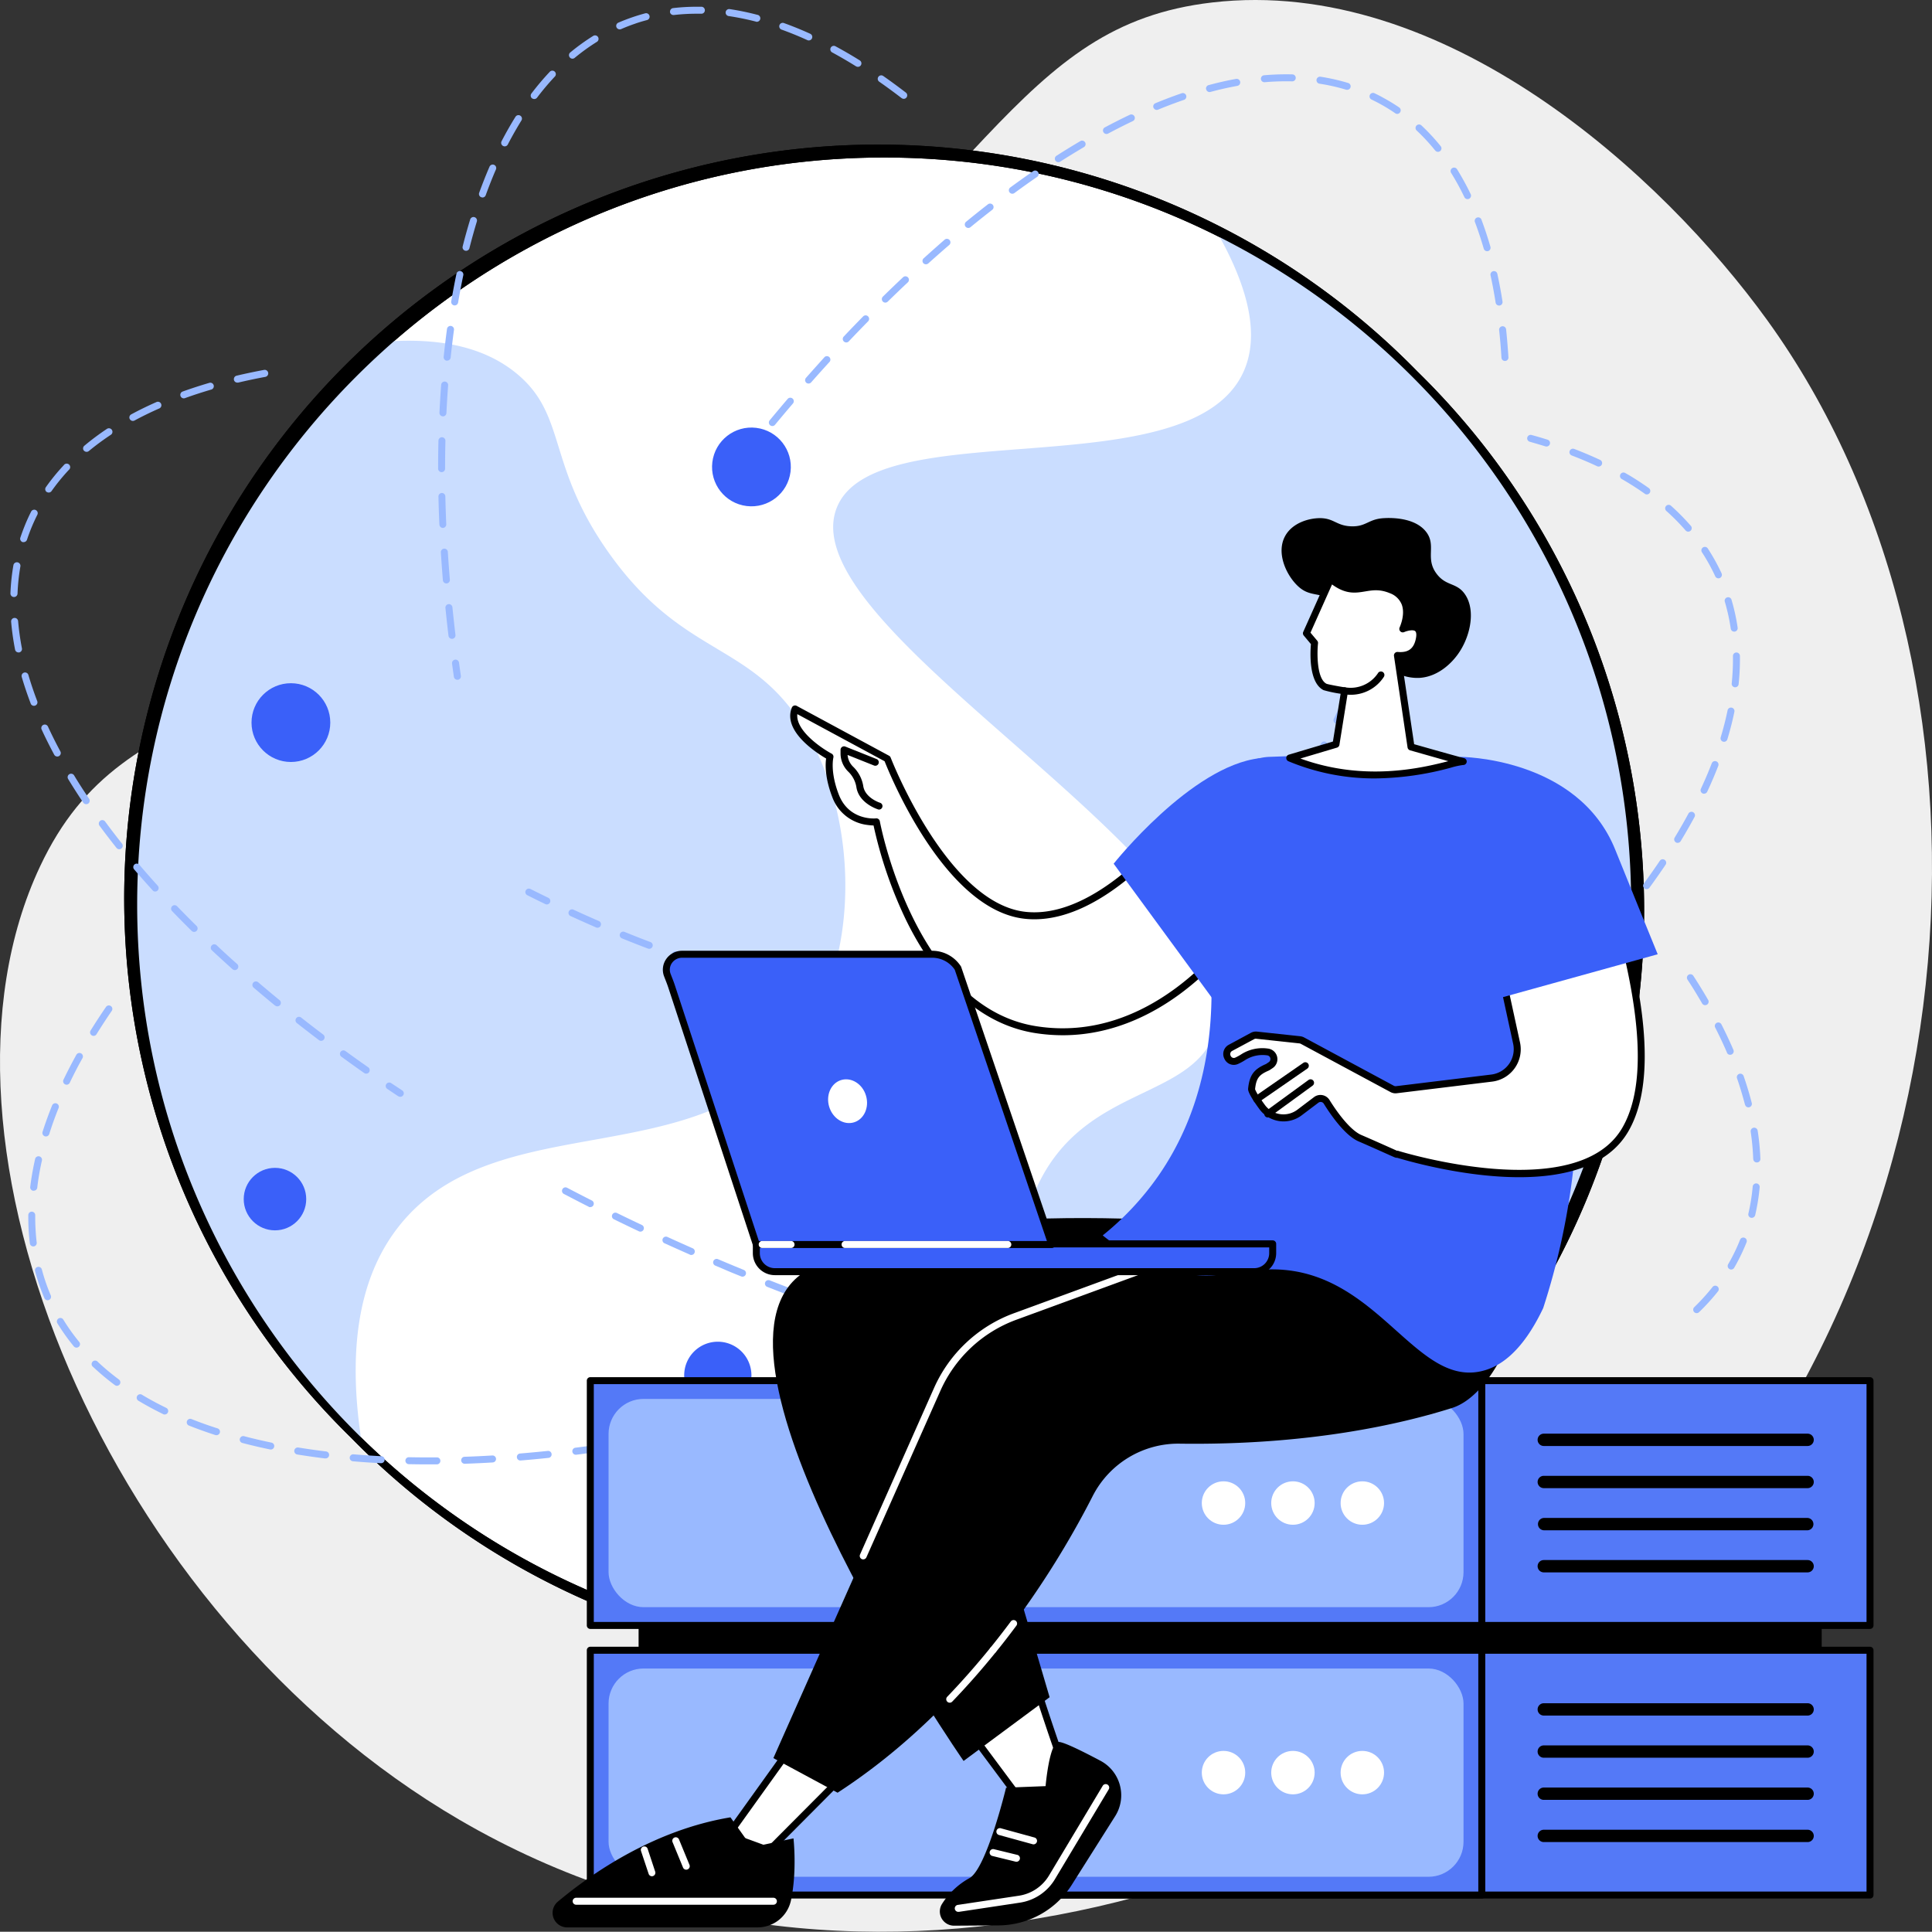 <svg xmlns="http://www.w3.org/2000/svg" viewBox="0 0 830.98 830.88"><rect x="0" y="0" width="830.98" height="830.88" fill="#333333" stroke="none"/><defs><style>.cls-1{fill:#efefef;}.cls-2{fill:#fff;}.cls-3{fill:#caddff;}.cls-4{fill:#3a60f9;}.cls-5{fill:#99b9ff;}.cls-6{fill:#5479f7;}</style></defs><title>img_appsec1_7_1_1</title><g id="Layer_2" data-name="Layer 2"><g id="Isolation_Mode" data-name="Isolation Mode"><g id="Proxy_server" data-name="Proxy server"><path class="cls-1" d="M197.67,782.75c174.87,102,388.15,27.49,504.89-89.69,152.93-153.51,165.59-405.75,57.59-555.29C715.24,75.59,621.49-10.55,521.4,1.06,436.56,10.9,425.24,81.73,284,192.7,123.82,318.52,54.61,293.28,17.23,372.66-38.47,491,45.92,694.22,197.67,782.75Z"/><circle class="cls-2" cx="380.27" cy="389.06" r="322.81" transform="translate(-163.73 382.84) rotate(-45)"/><path d="M151,618.38A324.31,324.31,0,1,1,609.59,159.74,324.31,324.31,0,1,1,151,618.38ZM59,389.06C59,566.23,203.1,710.37,380.27,710.37S701.58,566.23,701.58,389.06,557.44,67.75,380.27,67.75,59,211.89,59,389.06Z"/><path class="cls-3" d="M446.07,510.41c20.57-44.35,67-36.58,77.06-67.65,22.21-68.49-182.69-169.41-163.5-223.63,15-42.43,150.29-8.4,174.77-58.26,7.94-16.17,2.44-37.56-11.07-61.24,106.51,52.74,179.75,162.52,179.75,289.43,0,136.77-85.06,253.67-205.17,300.69a267.2,267.2,0,0,1-29.28-45.91C452.72,612.17,424.74,556.43,446.07,510.41Z"/><path class="cls-3" d="M57.46,389.06a322,322,0,0,1,109.42-242.2c28.08-1.89,44.9,5.11,55.56,14,21.56,18,12.55,39.12,39.47,77,31.57,44.48,60,38,82.68,73.29,23.48,36.52,26.44,95.41,1.88,133.43-40.84,63.22-132.06,28.95-174.77,82.69-13.92,17.52-23.64,45.65-16.08,93.52A321.83,321.83,0,0,1,57.46,389.06Z"/><path d="M151,618.38A324.31,324.31,0,1,1,609.59,159.74,324.31,324.31,0,1,1,151,618.38ZM59,389.06C59,566.23,203.1,710.37,380.27,710.37S701.58,566.23,701.58,389.06,557.44,67.75,380.27,67.75,59,211.89,59,389.06Z"/><circle class="cls-4" cx="125.12" cy="310.8" r="16.94"/><path class="cls-5" d="M457.59,563.93a1.49,1.49,0,0,1,.76-2c3.65-1.61,7.33-3.26,10.93-4.91a1.5,1.5,0,1,1,1.25,2.72c-3.61,1.66-7.3,3.32-11,4.93a1.41,1.41,0,0,1-.6.13A1.48,1.48,0,0,1,457.59,563.93Zm21.84-10a1.5,1.5,0,0,1,.71-2c3.6-1.71,7.23-3.47,10.78-5.21a1.5,1.5,0,0,1,1.33,2.69c-3.57,1.75-7.21,3.51-10.83,5.23a1.43,1.43,0,0,1-.64.15A1.49,1.49,0,0,1,479.43,554ZM501,543.41a1.5,1.5,0,0,1,.65-2c3.53-1.8,7.11-3.66,10.64-5.52a1.5,1.5,0,0,1,1.4,2.65c-3.54,1.87-7.13,3.73-10.67,5.54a1.52,1.52,0,0,1-.68.17A1.49,1.49,0,0,1,501,543.41Zm21.24-11.18a1.5,1.5,0,0,1,.6-2c3.49-1.91,7-3.87,10.46-5.82a1.5,1.5,0,1,1,1.48,2.61c-3.46,2-7,3.93-10.5,5.85a1.57,1.57,0,0,1-.72.18A1.5,1.5,0,0,1,522.22,532.23Zm20.91-11.8a1.49,1.49,0,0,1,.53-2c3.43-2,6.89-4.08,10.28-6.14a1.5,1.5,0,1,1,1.56,2.56c-3.41,2.07-6.88,4.15-10.32,6.17a1.49,1.49,0,0,1-.76.2A1.48,1.48,0,0,1,543.13,520.43ZM563.66,508a1.5,1.5,0,0,1,.47-2.07c3.37-2.12,6.76-4.3,10.08-6.46a1.5,1.5,0,1,1,1.64,2.51c-3.33,2.18-6.74,4.36-10.12,6.49a1.48,1.48,0,0,1-.8.23A1.49,1.49,0,0,1,563.66,508Zm20.12-13.08a1.5,1.5,0,0,1,.4-2.08c3.3-2.24,6.62-4.53,9.86-6.8a1.5,1.5,0,0,1,1.73,2.45c-3.26,2.29-6.59,4.59-9.9,6.83a1.56,1.56,0,0,1-.84.26A1.49,1.49,0,0,1,583.78,494.92Zm19.67-13.76a1.5,1.5,0,0,1,.33-2.1c3.23-2.36,6.47-4.76,9.61-7.14a1.5,1.5,0,0,1,1.81,2.39c-3.16,2.39-6.4,4.81-9.65,7.18a1.55,1.55,0,0,1-.89.29A1.5,1.5,0,0,1,603.45,481.16Zm19.16-14.46a1.5,1.5,0,0,1,.25-2.11c3.14-2.48,6.28-5,9.32-7.51a1.5,1.5,0,0,1,1.91,2.32c-3.06,2.51-6.22,5.05-9.38,7.54a1.46,1.46,0,0,1-.92.33A1.5,1.5,0,0,1,622.61,466.7Zm18.57-15.21a1.49,1.49,0,0,1,.16-2.11c3-2.61,6.07-5.27,9-7.9a1.5,1.5,0,0,1,2,2.23c-2.94,2.65-6,5.32-9,8a1.52,1.52,0,0,1-1,.36A1.5,1.5,0,0,1,641.18,451.49Zm17.9-16a1.49,1.49,0,0,1,.07-2.12c2.92-2.75,5.82-5.55,8.6-8.31a1.5,1.5,0,0,1,2.11,2.14c-2.8,2.77-5.71,5.58-8.66,8.36a1.51,1.51,0,0,1-1,.41A1.48,1.48,0,0,1,659.08,435.5Zm17.11-16.83a1.5,1.5,0,0,1-.05-2.12c2.78-2.91,5.52-5.85,8.15-8.76a1.5,1.5,0,0,1,2.22,2c-2.64,2.93-5.4,5.9-8.2,8.82a1.5,1.5,0,0,1-1.09.46A1.47,1.47,0,0,1,676.19,418.67Zm16.15-17.76a1.5,1.5,0,0,1-.18-2.11c2.61-3.07,5.16-6.18,7.58-9.24a1.5,1.5,0,0,1,2.36,1.86c-2.45,3.09-5,6.23-7.65,9.32a1.49,1.49,0,0,1-2.11.17Zm15-18.75a1.5,1.5,0,0,1-.32-2.1c2.38-3.25,4.69-6.54,6.86-9.76a1.5,1.5,0,1,1,2.49,1.67c-2.19,3.26-4.52,6.58-6.93,9.87a1.51,1.51,0,0,1-1.21.61A1.48,1.48,0,0,1,707.31,382.16Zm13.47-19.85a1.5,1.5,0,0,1-.5-2.06c2.09-3.45,4.09-6.92,5.93-10.34a1.5,1.5,0,0,1,2.64,1.42c-1.87,3.46-3.89,7-6,10.48a1.5,1.5,0,0,1-1.28.72A1.46,1.46,0,0,1,720.78,362.31Zm11.5-21.05a1.49,1.49,0,0,1-.72-2c1.7-3.66,3.27-7.34,4.66-10.94a1.5,1.5,0,0,1,2.8,1.09c-1.42,3.66-3,7.4-4.75,11.12a1.49,1.49,0,0,1-1.36.86A1.44,1.44,0,0,1,732.28,341.26ZM741.1,319a1.5,1.5,0,0,1-1-1.87c1.16-3.86,2.15-7.73,2.93-11.48a1.5,1.5,0,1,1,2.93.6c-.79,3.85-1.8,7.8-3,11.74a1.49,1.49,0,0,1-1.43,1.07A1.59,1.59,0,0,1,741.1,319Zm5.07-23.4a1.5,1.5,0,0,1-1.34-1.64,101.26,101.26,0,0,0,.54-10.35c0-.48,0-1,0-1.45a1.49,1.49,0,0,1,1.47-1.52,1.52,1.52,0,0,1,1.53,1.47c0,.5,0,1,0,1.5a104.15,104.15,0,0,1-.56,10.65,1.49,1.49,0,0,1-1.49,1.35Zm-1.75-25.2a84.31,84.31,0,0,0-2.52-11.5,1.5,1.5,0,1,1,2.87-.85,87.68,87.68,0,0,1,2.62,11.91,1.51,1.51,0,0,1-1.27,1.71h-.22A1.49,1.49,0,0,1,744.42,270.38Zm-6.67-22.52a81.47,81.47,0,0,0-5.69-10.3,1.5,1.5,0,1,1,2.51-1.64,85,85,0,0,1,5.91,10.68,1.51,1.51,0,0,1-1.36,2.13A1.53,1.53,0,0,1,737.75,247.86ZM725,228.15a93.6,93.6,0,0,0-8.29-8.39,1.5,1.5,0,0,1,2-2.24,98.46,98.46,0,0,1,8.56,8.67,1.5,1.5,0,0,1-1.14,2.48A1.48,1.48,0,0,1,725,228.15Zm-17.53-15.77c-3.13-2.22-6.49-4.37-10-6.38a1.5,1.5,0,0,1,1.49-2.6c3.58,2,7,4.26,10.23,6.54a1.5,1.5,0,0,1-.87,2.72A1.48,1.48,0,0,1,707.43,212.38Zm-20.52-11.85c-3.48-1.63-7.17-3.19-10.94-4.63a1.5,1.5,0,0,1,1.07-2.81c3.84,1.47,7.59,3.06,11.15,4.72a1.5,1.5,0,0,1-.64,2.86A1.48,1.48,0,0,1,686.91,200.53ZM664.72,192c-2.19-.68-4.45-1.34-6.72-2a1.5,1.5,0,1,1,.8-2.89c2.3.63,4.59,1.3,6.81,2a1.5,1.5,0,0,1-.45,2.94A1.75,1.75,0,0,1,664.72,192Z"/><path class="cls-5" d="M175.84,629.76a1.5,1.5,0,0,1-1.47-1.53,1.47,1.47,0,0,1,1.53-1.46c3.93.08,7.94.1,12,.07a1.46,1.46,0,0,1,1.51,1.49,1.5,1.5,0,0,1-1.49,1.51h-3.46C181.55,629.85,178.66,629.82,175.84,629.76Zm22.52-1.63a1.51,1.51,0,0,1,1.45-1.55c3.92-.13,7.94-.32,11.95-.56a1.5,1.5,0,0,1,.17,3c-4,.24-8.07.43-12,.56h-.06A1.51,1.51,0,0,1,198.36,628.13Zm-34.56,1.21c-4.05-.21-8.09-.48-12-.82a1.5,1.5,0,1,1,.25-3c3.9.33,7.91.6,11.93.81a1.5,1.5,0,0,1-.08,3Zm58.52-2.55a1.5,1.5,0,0,1,1.37-1.62c3.92-.32,7.93-.7,11.91-1.11a1.5,1.5,0,1,1,.31,3c-4,.42-8,.8-12,1.12h-.12A1.49,1.49,0,0,1,222.32,626.79Zm-82.53.5c-4-.49-8-1.06-11.94-1.69a1.5,1.5,0,0,1,.48-3c3.85.62,7.82,1.19,11.82,1.67a1.5,1.5,0,0,1-.18,3Zm106.39-2.93a1.51,1.51,0,0,1,1.3-1.68c3.9-.49,7.89-1,11.86-1.61a1.5,1.5,0,1,1,.44,3c-4,.59-8,1.14-11.92,1.63h-.19A1.5,1.5,0,0,1,246.18,624.36ZM116,623.4c-4-.84-8-1.77-11.76-2.76a1.5,1.5,0,0,1,.76-2.91c3.75,1,7.66,1.9,11.61,2.73a1.5,1.5,0,0,1-.31,3Zm-23.36-6.16c-3.9-1.26-7.73-2.64-11.38-4.09a1.5,1.5,0,0,1-.83-1.95,1.49,1.49,0,0,1,1.94-.84c3.59,1.43,7.36,2.79,11.2,4a1.5,1.5,0,0,1-.46,2.93A1.55,1.55,0,0,1,92.63,617.24Zm-22.45-9c-3.71-1.81-7.3-3.75-10.67-5.77a1.5,1.5,0,1,1,1.55-2.57c3.29,2,6.8,3.87,10.43,5.64a1.5,1.5,0,0,1-.66,2.85A1.51,1.51,0,0,1,70.18,608.27ZM49.42,595.76a105.5,105.5,0,0,1-9.33-7.8,1.5,1.5,0,1,1,2-2.18,102.69,102.69,0,0,0,9.07,7.57,1.51,1.51,0,0,1,.31,2.1,1.5,1.5,0,0,1-1.21.6A1.48,1.48,0,0,1,49.42,595.76ZM31.75,579.09a88.48,88.48,0,0,1-7.07-9.93,1.5,1.5,0,0,1,2.56-1.57,85,85,0,0,0,6.83,9.59,1.49,1.49,0,0,1-.21,2.11,1.46,1.46,0,0,1-1,.34A1.5,1.5,0,0,1,31.75,579.09ZM19.09,558.33a85.08,85.08,0,0,1-4-11.55A1.5,1.5,0,0,1,18,546a80.46,80.46,0,0,0,3.83,11.14,1.51,1.51,0,0,1-.79,2,1.59,1.59,0,0,1-.59.12A1.51,1.51,0,0,1,19.09,558.33ZM12.83,534.8a95.07,95.07,0,0,1-.66-11.28v-.89a1.49,1.49,0,0,1,1.49-1.48h0a1.5,1.5,0,0,1,1.49,1.51v.86a93.25,93.25,0,0,0,.64,10.92,1.5,1.5,0,0,1-1.31,1.67h-.18A1.51,1.51,0,0,1,12.83,534.8Zm1.47-22.63A1.5,1.5,0,0,1,13,510.5c.48-3.91,1.19-7.93,2.1-12a1.5,1.5,0,1,1,2.93.66c-.89,3.93-1.58,7.86-2,11.66a1.5,1.5,0,0,1-1.49,1.32Zm5-23.44a1.51,1.51,0,0,1-1-1.89c1.19-3.74,2.58-7.57,4.12-11.39a1.5,1.5,0,1,1,2.78,1.13c-1.51,3.74-2.87,7.5-4,11.17a1.52,1.52,0,0,1-1.43,1.05A1.83,1.83,0,0,1,19.26,488.73ZM28,466.4a1.5,1.5,0,0,1-.7-2c1.7-3.53,3.57-7.15,5.55-10.73a1.5,1.5,0,1,1,2.63,1.45c-2,3.54-3.8,7.1-5.48,10.58a1.52,1.52,0,0,1-2,.71Zm11.45-21.09a1.5,1.5,0,0,1-.49-2.06c2.08-3.35,4.3-6.75,6.6-10.11a1.5,1.5,0,1,1,2.47,1.7c-2.27,3.32-4.46,6.68-6.52,10a1.48,1.48,0,0,1-1.27.71A1.42,1.42,0,0,1,39.45,445.31Z"/><path class="cls-5" d="M728.71,564.37a1.5,1.5,0,0,1,0-2.12,91.11,91.11,0,0,0,7.92-8.74,1.5,1.5,0,0,1,2.35,1.86,91,91,0,0,1-8.18,9,1.49,1.49,0,0,1-1.05.43A1.53,1.53,0,0,1,728.71,564.37Zm15.14-18.54a1.5,1.5,0,0,1-.55-2.05,79.22,79.22,0,0,0,4.55-9.13c.2-.49.4-1,.59-1.45a1.5,1.5,0,0,1,2.79,1.1c-.2.51-.41,1-.62,1.51a82.77,82.77,0,0,1-4.71,9.48,1.51,1.51,0,0,1-1.3.75A1.44,1.44,0,0,1,743.85,545.83Zm9.23-22.06A1.49,1.49,0,0,1,752,522a83.9,83.9,0,0,0,1.86-11.63,1.5,1.5,0,1,1,3,.27,88.09,88.09,0,0,1-1.93,12,1.5,1.5,0,0,1-1.46,1.16A1.32,1.32,0,0,1,753.08,523.77Zm1-25.23A104.84,104.84,0,0,0,753,486.78a1.5,1.5,0,0,1,3-.46,106.34,106.34,0,0,1,1.17,12.11,1.48,1.48,0,0,1-1.44,1.55h-.06A1.5,1.5,0,0,1,754.11,498.54Zm-3.52-23.37c-1-3.72-2.11-7.55-3.44-11.36a1.5,1.5,0,0,1,2.84-1c1.35,3.9,2.53,7.8,3.5,11.61a1.49,1.49,0,0,1-1.08,1.82,1.18,1.18,0,0,1-.37.05A1.49,1.49,0,0,1,750.59,475.17Zm-7.76-22.44c-1.53-3.54-3.23-7.16-5.07-10.76a1.5,1.5,0,0,1,2.68-1.37c1.86,3.66,3.59,7.34,5.15,10.95a1.5,1.5,0,0,1-.79,2,1.5,1.5,0,0,1-2-.79ZM732.06,431.5c-1.95-3.35-4-6.76-6.25-10.15a1.5,1.5,0,0,1,2.52-1.64c2.23,3.43,4.35,6.89,6.32,10.29a1.5,1.5,0,1,1-2.59,1.5Z"/><path class="cls-5" d="M585.89,606a1.49,1.49,0,0,1,1.49-1.51c4,0,8-.13,12-.28a1.49,1.49,0,0,1,1.56,1.44,1.51,1.51,0,0,1-1.45,1.56c-3.94.14-8,.24-12,.28h0A1.51,1.51,0,0,1,585.89,606Zm-10.52,1.43c-4-.07-8-.19-12-.36a1.5,1.5,0,0,1,.13-3c4,.17,8,.29,12,.36a1.5,1.5,0,0,1,0,3Zm34.5-2.26a1.51,1.51,0,0,1,1.4-1.6c4-.28,8-.62,11.9-1a1.5,1.5,0,1,1,.31,3c-3.91.41-8,.75-12,1h-.1A1.51,1.51,0,0,1,609.87,605.17Zm-58.56,1.24c-3.93-.26-8-.57-12-.92a1.5,1.5,0,0,1,.26-3c4,.35,8,.66,11.93.92a1.5,1.5,0,0,1-.09,3Zm-24-2.11c-3.93-.43-8-.91-11.94-1.43a1.5,1.5,0,1,1,.38-3c4,.51,8,1,11.89,1.42a1.5,1.5,0,0,1-.16,3Zm106.41-1.51A1.49,1.49,0,0,1,635,601.1c4-.57,8-1.22,11.78-1.92a1.5,1.5,0,1,1,.54,3c-3.86.71-7.86,1.36-11.9,1.94h-.22A1.5,1.5,0,0,1,633.75,602.79Zm-130.27-1.58c-3.92-.59-7.91-1.22-11.88-1.89a1.5,1.5,0,0,1,.5-3c3.95.67,7.93,1.3,11.83,1.88a1.5,1.5,0,0,1-.22,3Zm153.89-2.66a1.49,1.49,0,0,1,1.12-1.8c3.93-.92,7.81-1.93,11.53-3a1.5,1.5,0,1,1,.83,2.88c-3.77,1.1-7.7,2.12-11.68,3a1.39,1.39,0,0,1-.35,0A1.49,1.49,0,0,1,657.37,598.55Zm-177.61-1.32c-3.88-.72-7.85-1.5-11.8-2.3a1.5,1.5,0,1,1,.6-2.94c3.93.8,7.89,1.57,11.75,2.29a1.5,1.5,0,0,1-.27,3A1.32,1.32,0,0,1,479.76,597.23Zm-23.57-4.8c-3.86-.85-7.81-1.75-11.72-2.68a1.5,1.5,0,1,1,.7-2.92c3.89.92,7.82,1.82,11.67,2.67a1.5,1.5,0,0,1-.32,3A1.24,1.24,0,0,1,456.19,592.43Zm-23.39-5.55c-3.86-1-7.77-2-11.63-3a1.5,1.5,0,1,1,.78-2.9c3.85,1,7.75,2.07,11.58,3a1.5,1.5,0,0,1-.73,2.91Zm-23.22-6.27c-3.83-1.1-7.71-2.24-11.53-3.39a1.5,1.5,0,1,1,.86-2.87c3.81,1.14,7.68,2.28,11.5,3.37a1.5,1.5,0,1,1-.83,2.89Zm-23-7c-3.8-1.21-7.65-2.46-11.43-3.72a1.5,1.5,0,1,1,.95-2.84c3.77,1.25,7.6,2.5,11.39,3.7a1.5,1.5,0,0,1-.45,2.93A1.47,1.47,0,0,1,386.56,573.66Zm-22.81-7.59c-3.77-1.31-7.58-2.67-11.32-4a1.5,1.5,0,0,1,1-2.82c3.73,1.36,7.53,2.71,11.29,4a1.5,1.5,0,0,1,.92,1.91,1.48,1.48,0,0,1-1.41,1A1.45,1.45,0,0,1,363.75,566.07Zm-22.59-8.22c-3.73-1.41-7.5-2.86-11.22-4.33a1.5,1.5,0,0,1,1.1-2.79c3.71,1.46,7.47,2.91,11.18,4.32a1.5,1.5,0,0,1-.53,2.9A1.39,1.39,0,0,1,341.16,557.85ZM318.79,549c-2.48-1-5-2-7.43-3.08l-3.66-1.55a1.5,1.5,0,1,1,1.17-2.76l3.65,1.54q3.71,1.56,7.41,3.07a1.5,1.5,0,0,1-.57,2.89A1.65,1.65,0,0,1,318.79,549Zm-22.12-9.4c-3.67-1.62-7.36-3.27-11-4.92A1.5,1.5,0,0,1,287,532c3.6,1.64,7.27,3.29,10.93,4.9a1.5,1.5,0,0,1-.61,2.88A1.62,1.62,0,0,1,296.67,539.64Zm-21.87-10c-3.62-1.71-7.26-3.46-10.83-5.21a1.5,1.5,0,0,1,1.32-2.69c3.56,1.74,7.19,3.49,10.8,5.19a1.5,1.5,0,1,1-1.29,2.71Zm-21.58-10.56c-3.56-1.8-7.15-3.65-10.69-5.51a1.5,1.5,0,0,1,1.39-2.66c3.53,1.85,7.11,3.7,10.65,5.49a1.5,1.5,0,0,1-.68,2.84A1.44,1.44,0,0,1,253.22,519.09Z"/><path class="cls-5" d="M171.31,471.53l-4.75-3.18a1.5,1.5,0,1,1,1.69-2.48L173,469a1.5,1.5,0,0,1,.42,2.08,1.5,1.5,0,0,1-2.08.42Zm-14.65-10c-3.29-2.3-6.58-4.66-9.79-7a1.5,1.5,0,1,1,1.77-2.42c3.19,2.32,6.47,4.66,9.74,6.95a1.51,1.51,0,0,1,.37,2.09,1.49,1.49,0,0,1-1.23.64A1.44,1.44,0,0,1,156.66,461.53Zm-19.45-14.15c-3.21-2.43-6.42-4.9-9.53-7.35a1.5,1.5,0,0,1,1.86-2.36c3.09,2.44,6.28,4.9,9.48,7.31a1.5,1.5,0,0,1-1.81,2.4ZM118.3,432.5c-3.11-2.54-6.22-5.14-9.23-7.72a1.5,1.5,0,1,1,2-2.28c3,2.56,6.08,5.15,9.18,7.68a1.5,1.5,0,0,1,.21,2.11,1.5,1.5,0,0,1-2.11.21ZM100,416.86c-3-2.69-6-5.42-8.88-8.12a1.5,1.5,0,0,1,2.05-2.19C96,409.23,99,412,102,414.63a1.5,1.5,0,0,1-1,2.62A1.46,1.46,0,0,1,100,416.86ZM82.44,400.4c-2.89-2.85-5.74-5.73-8.46-8.56a1.5,1.5,0,0,1,2.16-2.08c2.71,2.81,5.54,5.68,8.41,8.5a1.5,1.5,0,0,1-1.06,2.57A1.48,1.48,0,0,1,82.44,400.4ZM65.75,383.05c-2.72-3-5.4-6-8-9.05a1.5,1.5,0,1,1,2.28-1.94c2.54,3,5.2,6,7.9,9a1.5,1.5,0,0,1-2.22,2ZM50.12,364.7c-2.53-3.18-5-6.4-7.33-9.57a1.5,1.5,0,0,1,2.42-1.78c2.31,3.14,4.75,6.33,7.26,9.49a1.49,1.49,0,0,1-.24,2.1,1.51,1.51,0,0,1-.93.33A1.48,1.48,0,0,1,50.12,364.7ZM35.84,345.27c-2.28-3.38-4.46-6.8-6.5-10.16a1.5,1.5,0,1,1,2.56-1.56c2,3.32,4.18,6.7,6.43,10a1.51,1.51,0,0,1-.4,2.09,1.52,1.52,0,0,1-.84.25A1.51,1.51,0,0,1,35.84,345.27ZM23.33,324.63c-1.94-3.62-3.76-7.25-5.4-10.81a1.5,1.5,0,1,1,2.72-1.26c1.62,3.5,3.41,7.09,5.33,10.65a1.5,1.5,0,0,1-.62,2,1.46,1.46,0,0,1-.7.18A1.51,1.51,0,0,1,23.33,324.63Zm-10.11-22c-1.46-3.84-2.77-7.7-3.87-11.47a1.5,1.5,0,0,1,1-1.86,1.49,1.49,0,0,1,1.86,1c1.08,3.69,2.36,7.47,3.8,11.25a1.5,1.5,0,0,1-.87,1.93,1.47,1.47,0,0,1-.54.1A1.51,1.51,0,0,1,13.22,302.67ZM6.48,279.41a114.94,114.94,0,0,1-1.69-12,1.5,1.5,0,1,1,3-.26,114.34,114.34,0,0,0,1.64,11.71,1.5,1.5,0,0,1-1.18,1.76,1.43,1.43,0,0,1-.29,0A1.51,1.51,0,0,1,6.48,279.41Zm-.55-22.63a1.51,1.51,0,0,1-1.44-1.56A90.78,90.78,0,0,1,5.77,243.1a1.5,1.5,0,1,1,3,.52,88.1,88.1,0,0,0-1.23,11.72A1.51,1.51,0,0,1,6,256.78ZM9.7,233.15a1.5,1.5,0,0,1-.95-1.89c.66-2,1.42-4,2.24-6,.75-1.79,1.57-3.58,2.45-5.3a1.5,1.5,0,0,1,2.67,1.35c-.84,1.67-1.63,3.38-2.36,5.11-.79,1.88-1.51,3.82-2.15,5.75a1.51,1.51,0,0,1-1.43,1A1.33,1.33,0,0,1,9.7,233.15Zm10.39-21.53a1.5,1.5,0,0,1-.36-2.09,89.73,89.73,0,0,1,7.71-9.45,1.5,1.5,0,1,1,2.19,2,87.2,87.2,0,0,0-7.45,9.13,1.49,1.49,0,0,1-2.09.36Zm16-17.78a1.51,1.51,0,0,1,.19-2.12A111,111,0,0,1,46,184.46,1.5,1.5,0,1,1,47.69,187,110.75,110.75,0,0,0,38.21,194a1.52,1.52,0,0,1-2.11-.19Zm19.72-13.6a1.5,1.5,0,0,1,.61-2c3.45-1.87,7.11-3.65,10.89-5.32a1.5,1.5,0,0,1,1.21,2.75c-3.7,1.63-7.29,3.38-10.68,5.21a1.5,1.5,0,0,1-2-.61Zm21.83-9.91a1.5,1.5,0,0,1,.91-1.92c3.68-1.32,7.55-2.58,11.49-3.74a1.5,1.5,0,0,1,.85,2.88c-3.89,1.14-7.7,2.38-11.33,3.69a1.49,1.49,0,0,1-1.92-.91Zm23-6.93a1.5,1.5,0,0,1,1.12-1.81c3.82-.9,7.8-1.74,11.81-2.49a1.5,1.5,0,1,1,.55,3c-4,.74-7.89,1.57-11.67,2.46a1.39,1.39,0,0,1-.35,0A1.5,1.5,0,0,1,100.61,163.4Z"/><path class="cls-5" d="M331.24,182.9a1.5,1.5,0,0,1-.2-2.11c2.55-3.08,5.16-6.18,7.74-9.2a1.5,1.5,0,1,1,2.28,1.95c-2.57,3-5.16,6.09-7.71,9.16a1.48,1.48,0,0,1-1.15.55A1.51,1.51,0,0,1,331.24,182.9Zm15.56-18.27a1.5,1.5,0,0,1-.13-2.12c2.65-3,5.35-6,8-8.95a1.5,1.5,0,0,1,2.21,2c-2.67,2.92-5.36,5.92-8,8.91a1.52,1.52,0,0,1-2.12.13Zm299-10.75c-.24-4-.57-8-1-11.89a1.5,1.5,0,1,1,3-.32c.41,3.9.74,8,1,12a1.5,1.5,0,0,1-1.41,1.59h-.09A1.5,1.5,0,0,1,645.8,153.88Zm-282.84-7a1.49,1.49,0,0,1-.06-2.12c2.76-2.93,5.57-5.84,8.35-8.67a1.5,1.5,0,0,1,2.14,2.11c-2.76,2.81-5.56,5.71-8.31,8.62a1.5,1.5,0,0,1-2.12.06Zm280.33-16.71c-.63-4-1.36-7.94-2.18-11.71a1.5,1.5,0,1,1,2.93-.64c.83,3.83,1.58,7.83,2.21,11.88a1.5,1.5,0,0,1-1.25,1.72h-.23A1.49,1.49,0,0,1,643.29,130.17Zm-263.56-.46a1.5,1.5,0,0,1,0-2.12c2.88-2.82,5.8-5.63,8.68-8.34a1.5,1.5,0,0,1,2.06,2.19c-2.87,2.69-5.77,5.49-8.64,8.29a1.48,1.48,0,0,1-1.05.43A1.52,1.52,0,0,1,379.73,129.71Zm17.44-16.49a1.49,1.49,0,0,1,.11-2.12c3-2.7,6-5.38,9-8a1.5,1.5,0,1,1,2,2.27c-3,2.57-6,5.23-9,7.92a1.5,1.5,0,0,1-1,.38A1.47,1.47,0,0,1,397.17,113.22Zm241-6.3c-1.13-3.89-2.38-7.68-3.73-11.28a1.5,1.5,0,1,1,2.81-1c1.38,3.67,2.65,7.53,3.8,11.5a1.51,1.51,0,0,1-1,1.86,1.53,1.53,0,0,1-1.85-1ZM415.31,97.5a1.5,1.5,0,0,1,.21-2.11c3.12-2.56,6.29-5.09,9.4-7.51a1.5,1.5,0,1,1,1.85,2.37c-3.1,2.4-6.24,4.91-9.35,7.46a1.5,1.5,0,0,1-.95.34A1.51,1.51,0,0,1,415.31,97.5ZM629.83,84.73a111.23,111.23,0,0,0-5.69-10.37,1.5,1.5,0,0,1,2.55-1.58,116,116,0,0,1,5.84,10.65,1.5,1.5,0,1,1-2.7,1.3Zm-195.62-2a1.49,1.49,0,0,1,.32-2.09c3.28-2.4,6.58-4.75,9.82-7a1.5,1.5,0,1,1,1.7,2.47c-3.22,2.21-6.5,4.54-9.74,6.93a1.55,1.55,0,0,1-.89.29A1.5,1.5,0,0,1,434.21,82.71Zm19.73-13.66A1.49,1.49,0,0,1,454.4,67c3.43-2.19,6.88-4.31,10.27-6.31a1.5,1.5,0,0,1,1.52,2.59c-3.36,2-6.78,4.08-10.18,6.25a1.51,1.51,0,0,1-2.07-.46Zm163.37-4.32a84.59,84.59,0,0,0-8-8.63,1.5,1.5,0,0,1,2.05-2.19,88.59,88.59,0,0,1,8.3,8.94,1.5,1.5,0,0,1-.23,2.11,1.52,1.52,0,0,1-.94.33A1.5,1.5,0,0,1,617.31,64.73ZM474.57,56.8a1.5,1.5,0,0,1,.62-2c3.6-1.92,7.23-3.75,10.77-5.44a1.51,1.51,0,0,1,2,.72,1.49,1.49,0,0,1-.71,2c-3.5,1.67-7.09,3.48-10.65,5.38a1.49,1.49,0,0,1-2-.62Zm125.57-8.07c-2-1.39-4.14-2.7-6.29-3.89-1.26-.7-2.57-1.37-3.88-2a1.5,1.5,0,1,1,1.3-2.7c1.36.65,2.72,1.35,4,2.08a75.59,75.59,0,0,1,6.54,4,1.49,1.49,0,0,1,.39,2.08A1.51,1.51,0,0,1,601,49,1.49,1.49,0,0,1,600.14,48.73Zm-104-2.34a1.51,1.51,0,0,1,.82-2c3.79-1.56,7.59-3,11.3-4.28a1.5,1.5,0,1,1,1,2.84c-3.66,1.25-7.4,2.67-11.14,4.21a1.46,1.46,0,0,1-.57.12A1.5,1.5,0,0,1,496.18,46.39Zm22.63-7.94a1.5,1.5,0,0,1,1.06-1.84c4-1.07,8-2,11.82-2.67a1.5,1.5,0,0,1,.53,3c-3.77.68-7.67,1.56-11.57,2.61a1.81,1.81,0,0,1-.39.05A1.49,1.49,0,0,1,518.81,38.45Zm60.2.13A82.22,82.22,0,0,0,567.53,36a1.5,1.5,0,0,1,.46-3,87.18,87.18,0,0,1,11.9,2.7,1.5,1.5,0,0,1-.44,2.93A1.72,1.72,0,0,1,579,38.58ZM542.34,34a1.5,1.5,0,0,1,1.37-1.63,110.89,110.89,0,0,1,12.15-.38,1.5,1.5,0,1,1-.08,3,110,110,0,0,0-11.82.37h-.12A1.5,1.5,0,0,1,542.34,34Z"/><path class="cls-5" d="M499,770.1a1.5,1.5,0,1,1,.21-3,89.51,89.51,0,0,0,11.8.08,1.5,1.5,0,0,1,.18,3c-1.79.1-3.62.16-5.43.16C503.51,770.35,501.23,770.27,499,770.1Zm22.51-2.68a1.51,1.51,0,0,1,1.17-1.77,80.83,80.83,0,0,0,9.84-2.7l1.48-.53a1.5,1.5,0,0,1,1,2.82l-1.53.54a83.32,83.32,0,0,1-10.21,2.81l-.31,0A1.51,1.51,0,0,1,521.48,767.42Zm22.6-7.82a1.5,1.5,0,0,1,.6-2,83.16,83.16,0,0,0,9.91-6.36,1.5,1.5,0,1,1,1.79,2.41,87.85,87.85,0,0,1-10.26,6.59,1.57,1.57,0,0,1-.72.18A1.5,1.5,0,0,1,544.08,759.6Zm19.45-13.92a1.5,1.5,0,0,1,0-2.12,106.4,106.4,0,0,0,8-8.7,1.5,1.5,0,1,1,2.31,1.91,105.64,105.64,0,0,1-8.24,8.94,1.5,1.5,0,0,1-1,.42A1.52,1.52,0,0,1,563.53,745.68Zm15.52-18.24a1.5,1.5,0,0,1-.41-2.08c2.14-3.19,4.22-6.6,6.18-10.13a1.5,1.5,0,0,1,2.63,1.45c-2,3.61-4.13,7.09-6.32,10.35a1.49,1.49,0,0,1-1.24.66A1.52,1.52,0,0,1,579.05,727.44Zm11.88-20.82a1.51,1.51,0,0,1-.73-2c1.62-3.49,3.18-7.18,4.65-11a1.5,1.5,0,1,1,2.8,1.08c-1.49,3.83-3.08,7.58-4.73,11.13a1.49,1.49,0,0,1-1.36.87A1.58,1.58,0,0,1,590.93,706.62Zm8.88-22.29a1.49,1.49,0,0,1-1-1.89c1.2-3.68,2.34-7.52,3.41-11.43a1.5,1.5,0,0,1,2.89.79c-1.08,4-2.24,7.84-3.45,11.57a1.51,1.51,0,0,1-1.43,1A1.48,1.48,0,0,1,599.81,684.33Z"/><path class="cls-5" d="M441.24,750.65l-2.13-1.25a1.5,1.5,0,0,1,1.53-2.58l2.1,1.23a1.5,1.5,0,0,1-.75,2.8A1.59,1.59,0,0,1,441.24,750.65Zm-12.34-7.72c-3.26-2.19-6.57-4.54-9.84-7a1.49,1.49,0,0,1-.31-2.1,1.51,1.51,0,0,1,2.1-.31c3.23,2.42,6.51,4.74,9.73,6.9a1.5,1.5,0,0,1-.84,2.75A1.54,1.54,0,0,1,428.9,742.93Zm-19.36-14.4c-3-2.49-6.13-5.11-9.19-7.81a1.5,1.5,0,1,1,2-2.25c3,2.67,6.08,5.27,9.1,7.73a1.5,1.5,0,0,1-.95,2.66A1.55,1.55,0,0,1,409.54,728.53Zm-18.08-15.95c-2.86-2.71-5.75-5.55-8.6-8.43A1.5,1.5,0,0,1,385,702c2.83,2.86,5.7,5.68,8.54,8.37a1.5,1.5,0,0,1,.05,2.12,1.51,1.51,0,0,1-2.12.05Zm-16.94-17.12c-2.69-2.89-5.41-5.89-8.09-8.92a1.51,1.51,0,0,1,2.26-2c2.65,3,5.35,6,8,8.86a1.49,1.49,0,0,1-.07,2.12,1.51,1.51,0,0,1-1,.41A1.49,1.49,0,0,1,374.52,695.46ZM358.59,677.4c-2.53-3-5.09-6.16-7.61-9.32a1.5,1.5,0,1,1,2.35-1.87c2.5,3.14,5,6.26,7.56,9.27a1.49,1.49,0,0,1-.18,2.11,1.56,1.56,0,0,1-1,.35A1.5,1.5,0,0,1,358.59,677.4Zm-15-18.82c-2.39-3.13-4.8-6.38-7.18-9.65a1.5,1.5,0,1,1,2.43-1.77c2.36,3.25,4.76,6.49,7.14,9.61a1.5,1.5,0,0,1-.29,2.1,1.53,1.53,0,0,1-.91.3A1.48,1.48,0,0,1,343.59,658.58Zm-14.16-19.45c-2.26-3.26-4.54-6.6-6.78-9.94a1.5,1.5,0,0,1,2.5-1.67c2.22,3.33,4.49,6.65,6.74,9.89a1.5,1.5,0,0,1-1.23,2.36A1.52,1.52,0,0,1,329.43,639.13Z"/><path class="cls-5" d="M195.22,291.11c-.27-1.9-.54-3.79-.79-5.68a1.5,1.5,0,0,1,3-.41q.39,2.82.79,5.66a1.5,1.5,0,0,1-1.27,1.7l-.21,0A1.51,1.51,0,0,1,195.22,291.11Zm-2.31-17.61c-.48-4-.92-8-1.32-12a1.5,1.5,0,0,1,3-.3c.4,3.92.84,7.92,1.31,11.9a1.51,1.51,0,0,1-1.32,1.67h-.17A1.5,1.5,0,0,1,192.91,273.5Zm-2.42-23.93c-.32-4-.62-8-.87-12a1.5,1.5,0,1,1,3-.18c.25,3.94.55,8,.87,11.93a1.49,1.49,0,0,1-1.37,1.62H192A1.52,1.52,0,0,1,190.49,249.57Zm-1.51-24c-.18-4-.31-8.08-.4-12a1.5,1.5,0,0,1,1.47-1.53h0a1.5,1.5,0,0,1,1.5,1.47c.09,3.92.22,7.94.39,12a1.5,1.5,0,0,1-1.43,1.56h-.07A1.5,1.5,0,0,1,189,225.57Zm-.54-24v-.16c0-4,.05-8,.14-11.88a1.5,1.5,0,0,1,3,.07c-.09,3.89-.14,7.86-.14,11.81v.16a1.5,1.5,0,1,1-3,0Zm2-22.5a1.49,1.49,0,0,1-1.42-1.57c.19-4,.44-8.09.73-12a1.5,1.5,0,0,1,3,.23c-.3,3.89-.54,7.91-.74,11.94a1.5,1.5,0,0,1-1.5,1.42Zm1.72-23.93a1.5,1.5,0,0,1-1.33-1.65c.42-4,.9-8.07,1.43-12a1.5,1.5,0,1,1,3,.4c-.52,3.87-1,7.86-1.42,11.87a1.5,1.5,0,0,1-1.49,1.34Zm3.15-23.79a1.51,1.51,0,0,1-1.23-1.74c.69-4,1.44-8,2.25-11.84a1.5,1.5,0,0,1,2.94.62c-.8,3.81-1.55,7.76-2.23,11.73a1.51,1.51,0,0,1-1.48,1.25Zm4.83-23.51A1.5,1.5,0,0,1,199,106c1-4,2.09-7.86,3.24-11.63a1.5,1.5,0,0,1,2.87.87c-1.13,3.72-2.21,7.59-3.2,11.5a1.48,1.48,0,0,1-1.82,1.08Zm6.86-23a1.5,1.5,0,0,1-.9-1.92c1.4-3.85,2.89-7.63,4.45-11.23a1.5,1.5,0,1,1,2.76,1.19c-1.54,3.54-3,7.27-4.39,11.07a1.49,1.49,0,0,1-1.41,1A1.31,1.31,0,0,1,207,84.8Zm9.37-22.07a1.5,1.5,0,0,1-.65-2c1.9-3.66,3.91-7.2,6-10.54a1.5,1.5,0,0,1,2.55,1.59c-2,3.26-4,6.74-5.86,10.33a1.49,1.49,0,0,1-2,.64Zm12.49-20.45a1.5,1.5,0,0,1-.29-2.1,114.4,114.4,0,0,1,7.84-9.28A1.5,1.5,0,1,1,238.58,33,111.68,111.68,0,0,0,231,42a1.5,1.5,0,0,1-1.2.59A1.52,1.52,0,0,1,228.85,42.28Zm158.93-.12c-3.2-2.47-6.44-4.84-9.62-7.06a1.5,1.5,0,1,1,1.72-2.46c3.22,2.25,6.49,4.65,9.73,7.14a1.5,1.5,0,0,1-.92,2.69A1.47,1.47,0,0,1,387.78,42.16ZM368.21,28.54c-3.43-2.14-6.89-4.15-10.29-6a1.5,1.5,0,1,1,1.43-2.64c3.45,1.87,7,3.91,10.45,6.08a1.5,1.5,0,0,1,.48,2.07,1.52,1.52,0,0,1-2.07.48ZM245.07,24.68a1.49,1.49,0,0,1,.2-2.11,90.37,90.37,0,0,1,9.88-7.13A1.5,1.5,0,1,1,256.73,18a88.94,88.94,0,0,0-9.55,6.89,1.48,1.48,0,0,1-2.11-.2Zm102.2-7.42c-3.68-1.68-7.38-3.18-11-4.49a1.5,1.5,0,1,1,1-2.82c3.69,1.33,7.47,2.87,11.22,4.57a1.5,1.5,0,0,1-1.24,2.74Zm-82.1-5.51a1.5,1.5,0,0,1,.78-2c1.95-.85,4-1.63,6-2.32,1.83-.63,3.7-1.2,5.57-1.7a1.5,1.5,0,1,1,.77,2.9c-1.8.48-3.6,1-5.36,1.64-1.93.66-3.86,1.41-5.74,2.23a1.44,1.44,0,0,1-.6.13A1.51,1.51,0,0,1,265.17,11.75ZM325,9.26a113.94,113.94,0,0,0-11.59-2.35,1.5,1.5,0,1,1,.43-3A114.33,114.33,0,0,1,325.7,6.36a1.5,1.5,0,0,1-.37,3A1.24,1.24,0,0,1,325,9.26Zm-36.8-4.12a1.5,1.5,0,0,1,1.32-1.66,87.8,87.8,0,0,1,10.18-.58c.66,0,1.34,0,2,0a1.5,1.5,0,0,1,1.47,1.53,1.47,1.47,0,0,1-1.53,1.47c-.65,0-1.3,0-1.94,0a84,84,0,0,0-9.83.56h-.18A1.51,1.51,0,0,1,288.15,5.14Z"/><circle class="cls-2" cx="578.6" cy="542.19" r="16.94" transform="translate(-49.27 1026.47) rotate(-80.78)"/><circle class="cls-4" cx="118.27" cy="515.75" r="13.44"/><path class="cls-4" d="M294.28,591.55a14.46,14.46,0,1,0,14.46-14.46A14.45,14.45,0,0,0,294.28,591.55Z"/><circle class="cls-4" cx="323.19" cy="200.83" r="16.94" transform="translate(84.38 497.06) rotate(-82.98)"/><path class="cls-5" d="M384.16,431.26a1.5,1.5,0,0,1,.11-3c3.05.11,6.12.17,9.11.17.94,0,1.88,0,2.82,0a1.5,1.5,0,0,1,0,3h-2.74C390.44,431.44,387.28,431.38,384.16,431.26Zm22.54-1.71a1.51,1.51,0,0,1,1.4-1.6c4-.26,8-.63,11.84-1.11a1.5,1.5,0,1,1,.37,3c-3.94.49-8,.87-12,1.14h-.1A1.5,1.5,0,0,1,406.7,429.55Zm-34.58,1c-3.95-.34-8-.78-12-1.3a1.5,1.5,0,0,1,.39-3c4,.51,8,.94,11.86,1.28a1.5,1.5,0,0,1-.12,3Zm58.37-3.73a1.5,1.5,0,0,1,1.2-1.75c3.91-.72,7.81-1.57,11.62-2.52a1.5,1.5,0,0,1,.72,2.91c-3.86,1-7.83,1.83-11.79,2.56a1.37,1.37,0,0,1-.28,0A1.49,1.49,0,0,1,430.49,426.78Zm-82.29.63c-3.89-.67-7.88-1.43-11.84-2.27a1.5,1.5,0,1,1,.62-2.93c3.93.82,7.87,1.58,11.73,2.24a1.5,1.5,0,0,1-.26,3Zm-23.59-5c-3.83-.95-7.75-2-11.64-3.1a1.5,1.5,0,0,1,.82-2.88c3.86,1.09,7.74,2.12,11.55,3.07a1.5,1.5,0,0,1-.36,3A1.61,1.61,0,0,1,324.61,422.44Zm129.15-1.3a1.51,1.51,0,0,1,1-1.89c3.77-1.2,7.53-2.55,11.19-4a1.5,1.5,0,1,1,1.1,2.79c-3.72,1.47-7.54,2.83-11.37,4.06a1.51,1.51,0,0,1-.46.07A1.49,1.49,0,0,1,453.76,421.14Zm-152.32-5.26c-3.76-1.19-7.61-2.47-11.43-3.8a1.5,1.5,0,0,1,1-2.83c3.79,1.32,7.61,2.59,11.34,3.77a1.5,1.5,0,0,1-.45,2.93A1.41,1.41,0,0,1,301.44,415.88Zm174.66-3.36a1.51,1.51,0,0,1,.72-2c3.56-1.69,7.11-3.52,10.55-5.45a1.5,1.5,0,0,1,1.47,2.62c-3.5,2-7.11,3.82-10.74,5.54a1.46,1.46,0,0,1-.64.15A1.51,1.51,0,0,1,476.1,412.52ZM278.7,408c-3.69-1.4-7.46-2.88-11.21-4.4a1.5,1.5,0,0,1,1.13-2.78c3.73,1.51,7.47,3,11.14,4.37a1.5,1.5,0,0,1-.53,2.91A1.61,1.61,0,0,1,278.7,408Zm218.41-7a1.49,1.49,0,0,1,.43-2.07c3.3-2.15,6.58-4.44,9.75-6.81a1.5,1.5,0,0,1,1.8,2.4c-3.23,2.42-6.56,4.74-9.91,6.92a1.47,1.47,0,0,1-2.07-.44ZM256.4,398.91c-3.63-1.58-7.32-3.23-11-4.91a1.49,1.49,0,0,1-.74-2,1.51,1.51,0,0,1,2-.74c3.64,1.68,7.31,3.32,10.92,4.88a1.51,1.51,0,0,1,.78,2,1.49,1.49,0,0,1-1.37.9A1.57,1.57,0,0,1,256.4,398.91Zm-21.86-10.05c-2.57-1.24-5.15-2.52-7.75-3.82a1.5,1.5,0,1,1,1.35-2.68c2.58,1.3,5.15,2.56,7.71,3.8a1.5,1.5,0,0,1-1.31,2.7Zm281.88-2.06a1.5,1.5,0,0,1,.17-2.11c3-2.54,6-5.23,8.83-8a1.5,1.5,0,0,1,2.08,2.17c-2.91,2.8-5.93,5.53-9,8.11a1.49,1.49,0,0,1-1,.35A1.51,1.51,0,0,1,516.42,386.8Zm17.43-16.48a1.49,1.49,0,0,1-.08-2.12c2.66-2.87,5.3-5.89,7.85-9a1.5,1.5,0,0,1,2.31,1.91c-2.58,3.12-5.26,6.18-8,9.09a1.5,1.5,0,0,1-1.1.48A1.48,1.48,0,0,1,533.85,370.32ZM549.3,352a1.49,1.49,0,0,1-.31-2.1c2.34-3.15,4.66-6.43,6.88-9.75a1.5,1.5,0,0,1,2.5,1.67c-2.26,3.36-4.6,6.68-7,9.87a1.51,1.51,0,0,1-1.21.61A1.49,1.49,0,0,1,549.3,352Zm13.49-19.87a1.5,1.5,0,0,1-.51-2.06c2-3.36,4-6.85,5.94-10.36a1.5,1.5,0,0,1,2.64,1.43c-1.93,3.55-4,7.08-6,10.49a1.51,1.51,0,0,1-1.28.72A1.46,1.46,0,0,1,562.79,332.09Zm11.61-21a1.48,1.48,0,0,1-.69-2c1.73-3.55,3.43-7.2,5-10.85a1.5,1.5,0,1,1,2.75,1.2c-1.62,3.69-3.33,7.38-5.09,11a1.49,1.49,0,0,1-1.35.85A1.39,1.39,0,0,1,574.4,311.05Zm9.77-22a1.5,1.5,0,0,1-.85-1.94c1.45-3.73,2.84-7.51,4.11-11.24a1.5,1.5,0,0,1,2.84,1c-1.29,3.76-2.69,7.58-4.16,11.35a1.51,1.51,0,0,1-1.4,1A1.49,1.49,0,0,1,584.17,289.08Zm7.91-22.72a1.5,1.5,0,0,1-1-1.86c2.1-7.19,3-11.55,3-11.59a1.5,1.5,0,1,1,2.94.6c0,.18-.93,4.51-3.07,11.83a1.51,1.51,0,0,1-1.44,1.08A1.52,1.52,0,0,1,592.08,266.36Z"/><rect x="274.67" y="687.92" width="508.87" height="83.86" transform="translate(1058.21 1459.7) rotate(-180)"/><rect class="cls-6" x="420.87" y="593.83" width="383.45" height="105.29" transform="translate(1225.19 1292.96) rotate(-180)"/><path d="M419.37,699.13V593.84a1.5,1.5,0,0,1,1.5-1.5H804.32a1.5,1.5,0,0,1,1.5,1.5V699.13a1.5,1.5,0,0,1-1.5,1.5H420.87A1.5,1.5,0,0,1,419.37,699.13ZM802.82,595.34H422.37V697.63H802.82Z"/><rect class="cls-6" x="253.9" y="593.83" width="383.45" height="105.29" transform="translate(891.24 1292.96) rotate(-180)"/><path d="M252.4,699.13V593.84a1.5,1.5,0,0,1,1.5-1.5H637.34a1.5,1.5,0,0,1,1.5,1.5V699.13a1.5,1.5,0,0,1-1.5,1.5H253.9A1.5,1.5,0,0,1,252.4,699.13ZM635.84,595.34H255.4V697.63H635.84Z"/><rect class="cls-5" x="261.75" y="601.69" width="367.73" height="89.58" rx="15.06"/><circle class="cls-2" cx="585.96" cy="646.48" r="9.34"/><circle class="cls-2" cx="556.11" cy="646.48" r="9.34"/><circle class="cls-2" cx="526.25" cy="646.48" r="9.34"/><path d="M777.48,621.94H664a2.65,2.65,0,0,1,0-5.3H777.48a2.65,2.65,0,1,1,0,5.3Z"/><path d="M664,634.77H777.48a2.65,2.65,0,1,1,0,5.3H664a2.65,2.65,0,0,1,0-5.3Z"/><path d="M664,652.89H777.48a2.66,2.66,0,0,1,0,5.31H664a2.66,2.66,0,0,1,0-5.31Z"/><path d="M664,671H777.48a2.65,2.65,0,0,1,0,5.3H664a2.65,2.65,0,0,1,0-5.3Z"/><rect class="cls-6" x="420.87" y="709.79" width="383.45" height="105.29" transform="translate(1225.19 1524.87) rotate(-180)"/><path d="M419.37,815.08V709.79a1.5,1.5,0,0,1,1.5-1.5H804.32a1.5,1.5,0,0,1,1.5,1.5V815.08a1.5,1.5,0,0,1-1.5,1.5H420.87A1.5,1.5,0,0,1,419.37,815.08ZM802.82,711.29H422.37V813.58H802.82Z"/><rect class="cls-6" x="253.9" y="709.79" width="383.45" height="105.29" transform="translate(891.24 1524.87) rotate(-180)"/><path d="M252.4,815.08V709.79a1.5,1.5,0,0,1,1.5-1.5H637.34a1.5,1.5,0,0,1,1.5,1.5V815.08a1.5,1.5,0,0,1-1.5,1.5H253.9A1.5,1.5,0,0,1,252.4,815.08ZM635.84,711.29H255.4V813.58H635.84Z"/><rect class="cls-5" x="261.75" y="717.65" width="367.73" height="89.58" rx="15.06"/><circle class="cls-2" cx="585.96" cy="762.43" r="9.34"/><circle class="cls-2" cx="556.11" cy="762.43" r="9.34"/><circle class="cls-2" cx="526.25" cy="762.43" r="9.34"/><path d="M777.48,737.89H664a2.65,2.65,0,0,1,0-5.3H777.48a2.65,2.65,0,0,1,0,5.3Z"/><path d="M664,750.72H777.48a2.65,2.65,0,1,1,0,5.3H664a2.65,2.65,0,0,1,0-5.3Z"/><path d="M664,768.85H777.48a2.65,2.65,0,0,1,0,5.3H664a2.65,2.65,0,0,1,0-5.3Z"/><path d="M664,787H777.48a2.65,2.65,0,1,1,0,5.3H664a2.65,2.65,0,0,1,0-5.3Z"/><path class="cls-2" d="M462.14,771.07c-2.52-2.55-17.06-47.78-17.06-47.78l-28.73,20.5,31.5,42.33Z"/><path d="M447.76,787.62a1.45,1.45,0,0,1-1.11-.6l-31.5-42.33a1.52,1.52,0,0,1-.28-1.13,1.47,1.47,0,0,1,.61-1l28.73-20.5a1.51,1.51,0,0,1,2.3.76c5.49,17.08,14.87,45,16.71,47.2a1.5,1.5,0,0,1,0,2.07l-14.29,15.06a1.5,1.5,0,0,1-1.09.46Zm-3.48-61.92-25.81,18.42L448,783.8l12.28-12.94C456.9,764.34,448,737.08,444.28,725.7Z"/><path d="M410.36,828.26l19.11-.12a37.57,37.57,0,0,0,31.29-17.09l18.9-29.91a16.8,16.8,0,0,0-6.34-23.81c-7.88-4.19-16.15-8.27-18.08-8.09-3.93.38-5.52,19-5.52,19l-17,.66s-8.41,35-15.81,38.94a32.63,32.63,0,0,0-11.69,11A6.1,6.1,0,0,0,410.36,828.26Z"/><path class="cls-2" d="M412.28,822.3l.23,0,26.13-3.94a21.24,21.24,0,0,0,15.13-10.14l23.1-38.58a1.5,1.5,0,1,0-2.58-1.54L451.2,806.66a18.27,18.27,0,0,1-13,8.72l-26.14,3.93a1.5,1.5,0,0,0,.22,3Z"/><path class="cls-2" d="M444.54,793.28a1.51,1.51,0,0,0,1.45-1.1,1.49,1.49,0,0,0-1.05-1.84l-14.56-4a1.5,1.5,0,0,0-.79,2.89l14.56,4A1.31,1.31,0,0,0,444.54,793.28Z"/><path class="cls-2" d="M437,800.76a1.5,1.5,0,0,0,.36-3l-9.77-2.38a1.5,1.5,0,1,0-.71,2.91l9.76,2.39A1.47,1.47,0,0,0,437,800.76Z"/><polygon class="cls-2" points="364.1 762.44 330.75 795.95 313.06 789.46 343.81 746.58 364.1 762.44"/><path d="M330.23,797.36l-17.68-6.49a1.53,1.53,0,0,1-.92-1,1.48,1.48,0,0,1,.22-1.32l30.74-42.87a1.46,1.46,0,0,1,1-.61,1.5,1.5,0,0,1,1.14.3L365,761.26a1.49,1.49,0,0,1,.57,1.08,1.52,1.52,0,0,1-.43,1.16L331.81,797a1.49,1.49,0,0,1-1.06.44A1.54,1.54,0,0,1,330.23,797.36Zm13.89-48.64-28.69,40,14.93,5.48,31.49-31.63Z"/><path d="M341.29,790.71s1.61,14.26-1.13,26.86A14.66,14.66,0,0,1,325.78,829H243.92a6.26,6.26,0,0,1-4-11.06c14.56-12.19,41.33-30.82,74.26-36.28l9.18,12.85Z"/><path class="cls-2" d="M247.81,819.25h84.84a1.5,1.5,0,1,0,0-3H247.81a1.5,1.5,0,1,0,0,3Z"/><path class="cls-2" d="M295.15,804.18a1.42,1.42,0,0,0,.57-.12,1.5,1.5,0,0,0,.82-2l-4.49-10.89a1.5,1.5,0,0,0-2.78,1.14l4.49,10.9A1.5,1.5,0,0,0,295.15,804.18Z"/><path class="cls-2" d="M280.39,807a1.33,1.33,0,0,0,.47-.08,1.5,1.5,0,0,0,.95-1.89l-3.25-9.83a1.5,1.5,0,0,0-2.85.94L279,806A1.51,1.51,0,0,0,280.39,807Z"/><path d="M540.67,527.91s-152.45-17.75-197.78,21.5,71.56,208,71.56,208l37-27.41L416.35,610.71l140.92-40Z"/><path d="M624.57,605.58c-22.14,7-61.77,16.11-117.15,15.36A41.33,41.33,0,0,0,470,643.44c-16.4,32.16-51.9,90.09-109.74,127.63l-27.62-14.88,70.5-158.7a58.57,58.57,0,0,1,33.36-31.21l139.72-51.23s43.32-12.11,64.56,26.57c3.79,6.9,10.84-5.44,12.51.13C659.05,560.86,643.59,599.54,624.57,605.58Z"/><path class="cls-2" d="M371.29,670.71a1.49,1.49,0,0,0,1.37-.9l31.86-71.71A57.39,57.39,0,0,1,437,567.69l66.91-24.53a1.5,1.5,0,1,0-1-2.82L436,564.88a60.35,60.35,0,0,0-34.21,32L369.92,668.6a1.51,1.51,0,0,0,.77,2A1.58,1.58,0,0,0,371.29,670.71Z"/><path class="cls-2" d="M408.49,732.35a1.48,1.48,0,0,0,1.08-.46c6.42-6.67,12.73-13.84,18.76-21.3a1.5,1.5,0,0,0-2.33-1.88c-6,7.39-12.24,14.49-18.59,21.1a1.5,1.5,0,0,0,1.08,2.54Z"/><path class="cls-2" d="M427.17,711.15a1.48,1.48,0,0,0,1.16-.56c3-3.66,5.92-7.47,8.78-11.31a1.5,1.5,0,1,0-2.4-1.79c-2.84,3.81-5.77,7.58-8.71,11.22a1.51,1.51,0,0,0,.22,2.11A1.55,1.55,0,0,0,427.17,711.15Z"/><path class="cls-2" d="M342,304.93l39.72,21.44s24.34,63.49,59.19,67.31,69.32-44.37,69.32-44.37l23.14,49.49s-34,52.52-87.84,44.05-68.55-89.38-68.55-89.38-12.75,1.26-17.56-11.18c-4.1-10.58-2.38-16.82-2.38-16.82S337.86,315.26,342,304.93Z"/><path d="M445.26,444.34c-22.53-3.54-41.75-20.38-55.59-48.69a184.64,184.64,0,0,1-13.94-40.6,21.42,21.42,0,0,1-2.48-.21,18.41,18.41,0,0,1-15.27-12c-3.24-8.4-3-14.22-2.65-16.59-4-2.34-18.79-11.75-14.76-21.87a1.5,1.5,0,0,1,2.11-.77l39.71,21.44a1.47,1.47,0,0,1,.69.78c.24.63,24.42,62.68,58,66.36s67.59-43.28,67.93-43.76a1.5,1.5,0,0,1,2.58.24l23.14,49.49a1.52,1.52,0,0,1-.1,1.45,118.69,118.69,0,0,1-24.05,25.57c-12.1,9.6-30.57,20.09-53.46,20.09A76.91,76.91,0,0,1,445.26,444.34Zm64.64-92.12c-6.82,8.92-35,43.18-65,43.18a36.9,36.9,0,0,1-4.19-.23c-34.06-3.73-57.65-61.19-60.23-67.75l-37.54-20.26c-.75,7,10.14,14.52,14.76,17a1.51,1.51,0,0,1,.74,1.71c0,.06-1.49,6,2.34,15.89,4.28,11.07,15.21,10.31,15.89,10.25a1.3,1.3,0,0,1,.52,0,1.5,1.5,0,0,1,1.23,1.21c.15.8,15.09,80,67.3,88.17,49,7.7,81.67-36.65,85.89-42.71Z"/><path d="M378.08,348.21a1.5,1.5,0,0,0,.44-2.93c-.06,0-6.51-2.09-7.23-7.25a14.85,14.85,0,0,0-4.41-8.31,7.94,7.94,0,0,1-2.32-5l11.3,4.51a1.5,1.5,0,1,0,1.12-2.78l-13.4-5.34a1.5,1.5,0,0,0-2.05,1.39V324a11,11,0,0,0,3.24,7.82,11.91,11.91,0,0,1,3.55,6.59c1,7.06,9,9.6,9.32,9.71A1.61,1.61,0,0,0,378.08,348.21Z"/><path class="cls-4" d="M634.18,327.4c-17.47-4.11-24.76-4.16-88.25-1.86-15.52.56-34,20-35.8,35.46,4.93,14.79,27.7,87.82-12,144.88a123.66,123.66,0,0,1-23.83,25.48A79.67,79.67,0,0,0,501.7,546c20.48,6.09,30.78-.49,47.29,0,43.67,1.31,59.68,49.94,87.89,43.83,7.53-1.63,17.51-7.5,26.87-27.21a303.81,303.81,0,0,0,12.65-57.21c7.13-58.78-4.53-107.72-14.95-138.43C658.36,357.31,654.77,332.24,634.18,327.4Z"/><path class="cls-4" d="M479,371.49s33.35-42,62.75-45.37L527.26,437.36Z"/><path class="cls-2" d="M540.53,445.21l18.58,2a3,3,0,0,1,1.13.35l38.56,20.74a3,3,0,0,0,1.83.35l41-5a12.5,12.5,0,0,0,10.71-15.07l-8.77-40.34a3.11,3.11,0,0,1,.73-2.74l38.15-42.12a3.09,3.09,0,0,1,5.31,1.42C691.65,383.06,718.25,453.15,699,486c-20.41,34.8-97.88,10.5-97.88,10.5a1.12,1.12,0,0,1-.75-.1s-9.78-4.4-15.44-6.82c-5.47-2.34-11.47-11-14.36-15.64a3.09,3.09,0,0,0-4.48-.83l-7.18,5.42a11.39,11.39,0,0,1-16-2.37c-2.52-3.43-4.64-6.78-4.53-7.81.54-5.16,2-7.2,6.65-9.22a3.84,3.84,0,0,0,.49-.27l1.11-.75a3.1,3.1,0,0,0-1.41-5.64,15.52,15.52,0,0,0-10.25,2.15,22,22,0,0,1-3,1.65c-3.58,1.6-6.12-3.71-2.67-5.57l9.43-5.1A3.18,3.18,0,0,1,540.53,445.21Z"/><path d="M601,498a2.94,2.94,0,0,1-1.22-.25c-.1,0-9.83-4.42-15.41-6.81-5.78-2.47-11.9-11.23-15-16.23a1.59,1.59,0,0,0-1.06-.72,1.61,1.61,0,0,0-1.25.3l-7.18,5.42A12.89,12.89,0,0,1,541.65,477c-5-6.84-4.87-8.24-4.81-8.84.6-5.69,2.43-8.23,7.54-10.45l.25-.13,1.11-.75a1.6,1.6,0,0,0-.73-2.91,13.9,13.9,0,0,0-9.27,1.92,22.75,22.75,0,0,1-3.17,1.75,4.41,4.41,0,0,1-5.91-2.15,4.49,4.49,0,0,1,1.92-6.1l9.43-5.1a4.56,4.56,0,0,1,2.68-.53h0l18.58,2a4.58,4.58,0,0,1,1.68.53L599.51,467a1.55,1.55,0,0,0,.94.18l41-5A11,11,0,0,0,650.84,449l-8.77-40.35a4.57,4.57,0,0,1,1.08-4.05l38.15-42.13a4.59,4.59,0,0,1,7.89,2.11c.69,3.19,2.08,8,3.85,14.06,8.18,28.17,23.4,80.58,7.25,108.11-8.9,15.18-27.87,19.59-46.9,19.58C628.94,506.31,604.38,499,601,498Zm82.55-133.52-38.15,42.12A1.61,1.61,0,0,0,645,408l8.77,40.34a14,14,0,0,1-12,16.88l-41,5a4.51,4.51,0,0,1-2.72-.52l-38.56-20.74a1.56,1.56,0,0,0-.59-.18l-18.57-2h0a1.5,1.5,0,0,0-.93.18L530,452a1.54,1.54,0,0,0-.66,2.14,1.45,1.45,0,0,0,2,.74,20.73,20.73,0,0,0,2.75-1.54A16.84,16.84,0,0,1,545.33,451a4.6,4.6,0,0,1,2.08,8.38l-1.1.74a4.68,4.68,0,0,1-.73.4c-4.12,1.79-5.26,3.35-5.75,7.92.11.54,1.11,2.59,4.24,6.85A9.91,9.91,0,0,0,558,477.31l7.18-5.43a4.58,4.58,0,0,1,6.65,1.23c5,8,10,13.49,13.68,15.06,5.33,2.28,14.41,6.36,15.38,6.8l.22-.07.45.14c.76.24,76.56,23.54,96.14-9.83,15.49-26.41.5-78-7.55-105.75-1.79-6.13-3.19-11-3.9-14.27a1.56,1.56,0,0,0-1.14-1.19,1.59,1.59,0,0,0-.43-.06A1.55,1.55,0,0,0,683.52,364.47Z"/><path class="cls-2" d="M561.43,458.39l-20.9,14.45Z"/><path d="M540.53,474.34a1.49,1.49,0,0,0,.85-.26l20.91-14.46a1.5,1.5,0,0,0-1.71-2.47l-20.9,14.46a1.5,1.5,0,0,0,.85,2.73Z"/><path class="cls-2" d="M563.69,465.73l-18.4,13.4Z"/><path d="M545.29,480.63a1.55,1.55,0,0,0,.89-.29l18.39-13.4a1.5,1.5,0,0,0-1.76-2.43l-18.4,13.41a1.5,1.5,0,0,0,.88,2.71Z"/><path class="cls-4" d="M713,410.44s-11.05-27.09-18.29-45.05C678.59,325.54,628,325.54,628,325.54l11.51,105.27Z"/><path d="M600,289.09a20,20,0,0,0,10.47,2.48c8.94-.51,14.68-7.72,15.82-9.16,5.93-7.45,8.79-19.69,3.76-26.87-3.61-5.18-8.17-3.23-12.33-9-4.73-6.57.11-11.93-4.25-17.68-5-6.62-16.09-6.11-18.08-6-6.83.31-7.65,3.7-14.1,3.52s-7.47-3.49-13.52-3.52c-4.81,0-11.81,2-14.95,7.58-3.94,7,.09,16.16,4.77,21,5.61,5.83,9.56,2.7,17.43,7.45C588.67,267.09,585.41,281.73,600,289.09Z"/><path class="cls-2" d="M574.65,320.11l3.69-23a80.78,80.78,0,0,1-8.39-1.66c-6.29-3.13-4.54-18.92-4.54-18.92l-3.5-4.18L572.34,249c11.08,9.23,15,.16,26,4.71s5,16.75,5,16.75,9-3.95,7,4.72c-1.45,6.55-6.22,7-9.36,6.69l5.85,39.36s18.81,5.35,22.45,6.31c-4.74-.22-37.48,14-74.61-1.54Z"/><path d="M554.16,327.42a1.5,1.5,0,0,1,.15-2.82l19-5.66,3.31-20.54a55.86,55.86,0,0,1-7.34-1.56c-6.47-3.23-5.73-16.4-5.43-19.79l-3.09-3.7a1.5,1.5,0,0,1-.22-1.57L571,248.43a1.51,1.51,0,0,1,1-.85,1.49,1.49,0,0,1,1.3.3c5.78,4.82,9.13,4.26,13.39,3.54,3.33-.55,7.1-1.18,12.23.94a11.52,11.52,0,0,1,6.78,6.57,15.23,15.23,0,0,1,.07,9.31,6,6,0,0,1,4.81.89c1.52,1.25,2,3.41,1.29,6.42-.79,3.58-3,7.69-9.07,7.91l5.44,36.63c3.84,1.09,18.38,5.22,21.49,6a1.5,1.5,0,0,1-.45,2.95A32,32,0,0,0,624,330.2a128.08,128.08,0,0,1-32.52,4.61A95.87,95.87,0,0,1,554.16,327.42Zm52.33-4.7a1.52,1.52,0,0,1-1.08-1.23l-5.84-39.36a1.5,1.5,0,0,1,1.61-1.71c4.44.38,6.84-1.33,7.76-5.52.39-1.74.29-3-.26-3.45-.89-.73-3.34-.18-4.72.42a1.49,1.49,0,0,1-1.68-.33,1.51,1.51,0,0,1-.27-1.69c0-.06,2.57-5.43.88-9.87a8.66,8.66,0,0,0-5.12-4.85c-4.33-1.79-7.37-1.28-10.59-.75-4.07.68-8.26,1.38-14.25-3l-9.27,20.74,2.9,3.46a1.54,1.54,0,0,1,.34,1.13c-.43,3.83-.65,15.24,3.67,17.4.84.33,7,1.43,7.93,1.53a1.52,1.52,0,0,1,1,.59,1.5,1.5,0,0,1,.29,1.14l-3.69,23a1.5,1.5,0,0,1-1.06,1.2l-15.72,4.68c27.65,10.08,52.48,4,63.62,1.14C616.34,325.52,607,322.87,606.49,322.72Z"/><path d="M580.9,298.83a16.92,16.92,0,0,0,14.3-7.68,1.5,1.5,0,1,0-2.58-1.52,14.11,14.11,0,0,1-14.08,6,1.5,1.5,0,1,0-.41,3A20.81,20.81,0,0,0,580.9,298.83Z"/><path class="cls-4" d="M333.27,535.05H539.44a8,8,0,0,1,8,8v4a0,0,0,0,1,0,0H325.31a0,0,0,0,1,0,0v-4A8,8,0,0,1,333.27,535.05Z" transform="translate(872.71 1082.03) rotate(-180)"/><path d="M323.81,539v-4a1.5,1.5,0,0,1,1.5-1.5H547.4a1.5,1.5,0,0,1,1.5,1.5v4a9.47,9.47,0,0,1-9.46,9.46H333.27A9.47,9.47,0,0,1,323.81,539Zm3-2.47V539a6.47,6.47,0,0,0,6.46,6.46H539.44A6.46,6.46,0,0,0,545.9,539v-2.47Z"/><path class="cls-4" d="M325.3,535.27H452.39L412,416.41a13.28,13.28,0,0,0-11.15-6H293.43a6.67,6.67,0,0,0-6.42,8.91c.63,1.66,1.31,3.3,1.87,5Z"/><path d="M323.88,535.74,287.45,424.8c-.38-1.17-.84-2.35-1.29-3.5-.19-.47-.37-.95-.55-1.42a8,8,0,0,1,.92-7.36,8.26,8.26,0,0,1,6.9-3.58H400.86a14.71,14.71,0,0,1,12.41,6.66,1.26,1.26,0,0,1,.16.33l40.38,118.86a1.5,1.5,0,0,1-1.42,2H325.3A1.5,1.5,0,0,1,323.88,535.74Zm86.77-118.66a11.72,11.72,0,0,0-9.79-5.14H293.43a5.3,5.3,0,0,0-4.43,2.28,5,5,0,0,0-.59,4.59l.54,1.4c.47,1.18.94,2.41,1.35,3.66l36.09,109.9h123.9Z"/><path class="cls-2" d="M372.47,471.25c1.51,5-.8,10.17-5.17,11.49s-9.14-1.69-10.66-6.72.81-10.16,5.17-11.48S371,466.22,372.47,471.25Z"/><path class="cls-2" d="M363.48,536.77h70a1.5,1.5,0,0,0,0-3h-70a1.5,1.5,0,0,0,0,3Z"/><path class="cls-2" d="M327.83,536.77h12.41a1.5,1.5,0,0,0,0-3H327.83a1.5,1.5,0,1,0,0,3Z"/></g></g></g></svg>